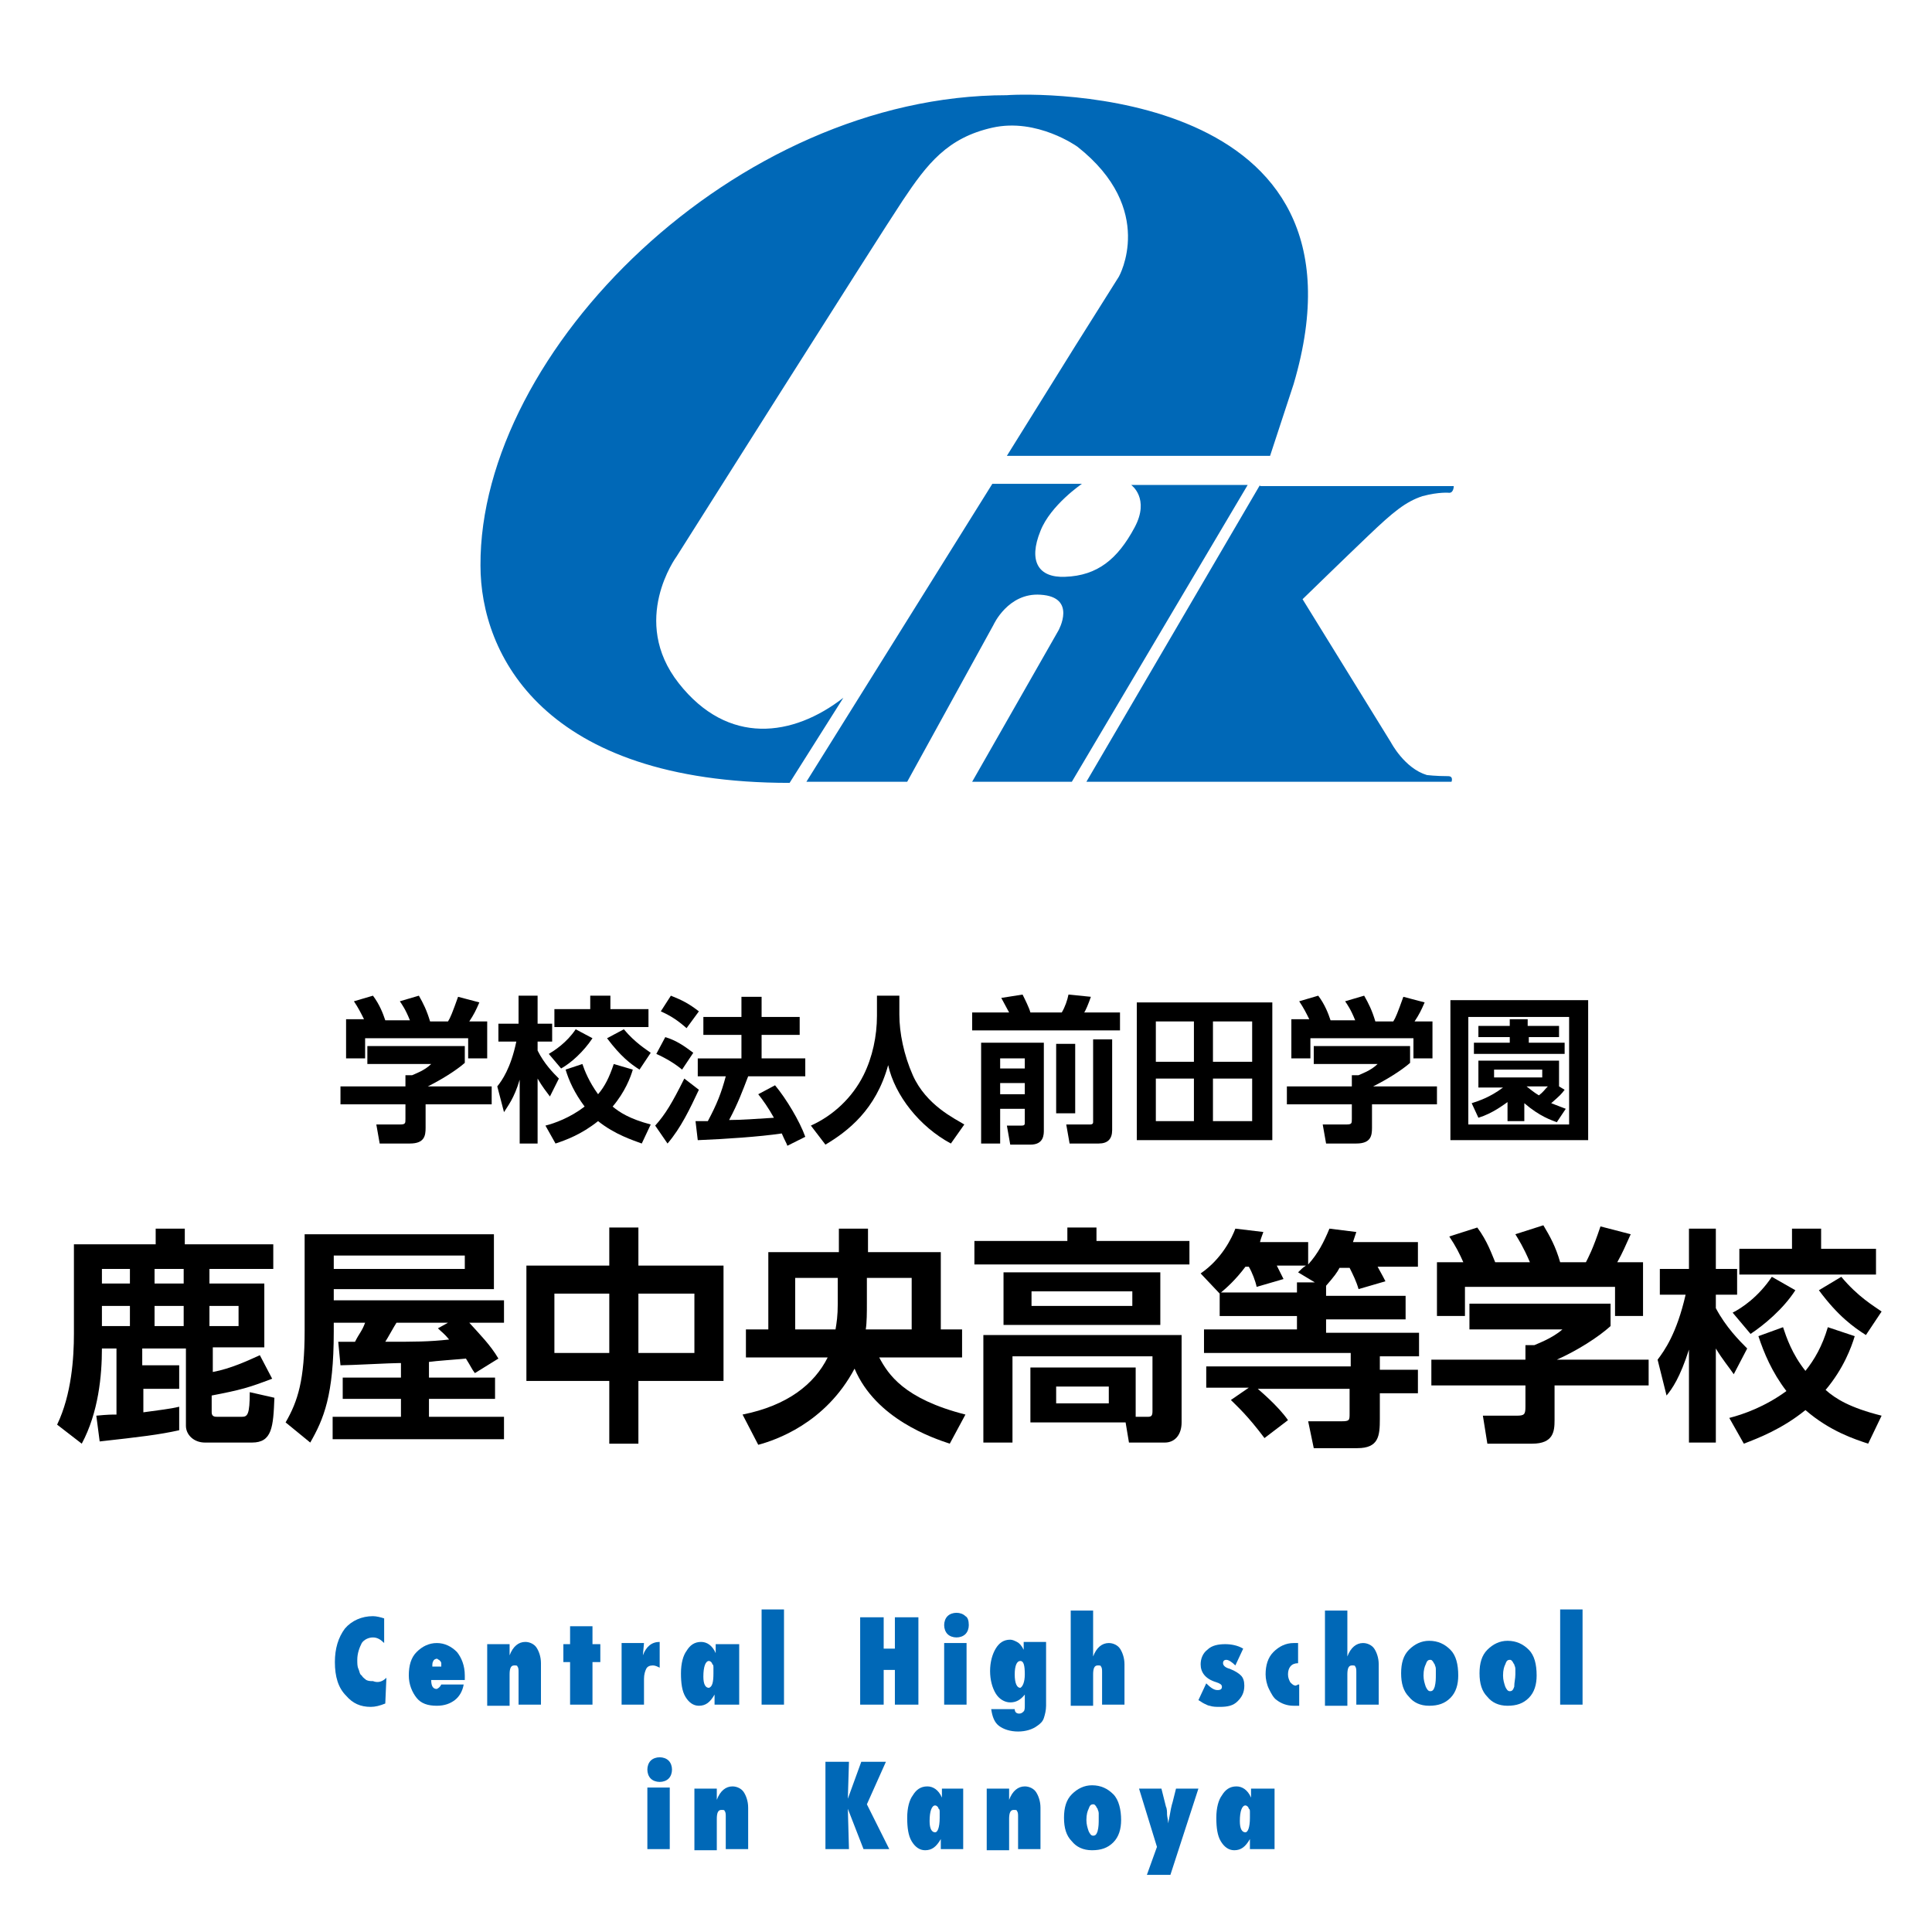 <?xml version="1.0" encoding="utf-8"?>
<!-- Generator: Adobe Illustrator 26.5.0, SVG Export Plug-In . SVG Version: 6.00 Build 0)  -->
<svg version="1.1" id="レイヤー_1" xmlns="http://www.w3.org/2000/svg" xmlns:xlink="http://www.w3.org/1999/xlink" x="0px"
	 y="0px" viewBox="0 0 172.5 172.5" style="enable-background:new 0 0 172.5 172.5;" xml:space="preserve">
<style type="text/css">
	.st0{fill:#0068B7;}
</style>
<g>
	<g>
		<g>
			<path class="st0" d="M112.5,43.3L97,69.8h32.6c0,0,0.2-0.5-0.3-0.5c-1.1,0-1.9-0.1-1.9-0.1c-2-0.6-3.2-2.9-3.2-2.9l-7.9-12.8
				c0,0,3.7-3.6,5.9-5.7c2.2-2.1,3.3-3,4.8-3.5c1.5-0.4,2.4-0.3,2.4-0.3c0.4,0,0.4-0.6,0.4-0.6H112.5z M88.6,43.2L72,69.8H81l7.7-14
				c0,0,1.3-2.9,4.2-2.7c3.3,0.2,1.6,3.2,1.6,3.2l-7.7,13.5h8.9l15.7-26.5h-10.4c0,0,1.7,1.2,0.3,3.8c-1.5,2.8-3.3,4.3-6.2,4.4
				c-2.4,0.1-3.3-1.4-2.2-4.1c0.9-2.3,3.7-4.2,3.7-4.2H88.6z M115.5,34.3c7.9-26.7-23.1-26-25.6-25.8c-24.2,0-47.1,22.8-47,42
				c0,7.9,5.6,19.4,27.6,19.4l4.8-7.6C70.8,65.8,65,66.6,60.6,61c-4.4-5.6-0.2-11.3-0.2-11.3s18-28.5,20.2-31.8c2.2-3.3,4-5.6,8-6.5
				c4-0.9,7.6,1.7,7.6,1.7c7.1,5.6,3.7,11.6,3.7,11.6l-3.9,6.2l-6.1,9.8h23.5L115.5,34.3z"/>
		</g>
	</g>
	<g>
		<g>
			<path d="M41.5,93.5v1.4c-0.8,0.7-2.1,1.5-3.3,2.1h5.7v1.6H38v2.1c0,0.7-0.1,1.4-1.4,1.4h-2.7l-0.3-1.7h2.1c0.5,0,0.5-0.1,0.5-0.5
				v-1.3h-5.8V97h5.8V96l0.6,0c0.2-0.1,1.1-0.4,1.7-1h-5.7v-1.6H41.5z M32.5,91c-0.3-0.6-0.5-1-0.9-1.6l1.7-0.5
				c0.6,0.8,0.9,1.6,1.1,2.2h2.2c-0.4-1-0.7-1.4-0.9-1.7l1.7-0.5c0.4,0.7,0.7,1.3,1,2.3H40c0.2-0.3,0.4-0.8,0.9-2.2l1.9,0.5
				c-0.3,0.7-0.5,1.1-0.9,1.7h1.6v3.3h-1.7v-1.8h-9.2v1.8h-1.7V91H32.5z"/>
			<path d="M44.4,97c0.4-0.5,1.2-1.6,1.7-4h-1.6v-1.6h1.8v-2.5H48v2.5h1.3V93H48v0.8c0.6,1.2,1.4,2,1.9,2.5l-0.8,1.6
				c-0.3-0.4-0.7-0.9-1.1-1.6v5.8h-1.6v-5.7c-0.5,1.7-1.1,2.4-1.4,2.9L44.4,97z M56.5,95.5c-0.2,0.7-0.7,2-1.8,3.3
				c0.6,0.5,1.5,1.1,3.4,1.6l-0.8,1.7c-0.8-0.3-2.4-0.8-3.9-2c-1.5,1.2-2.9,1.7-3.8,2l-0.9-1.6c0.8-0.2,2.2-0.7,3.5-1.7
				c-0.9-1.2-1.4-2.3-1.7-3.3l1.5-0.5c0.2,0.6,0.6,1.6,1.4,2.7c0.6-0.7,1-1.5,1.4-2.7L56.5,95.5z M52.9,92.7
				c-0.8,1.2-1.9,2.2-2.8,2.7l-1.1-1.3c0.5-0.3,1.6-1,2.4-2.2L52.9,92.7z M52.7,88.9h1.8v1.2h3.4v1.6h-8.4v-1.6h3.2V88.9z
				 M55.7,91.9c1,1.2,2,1.8,2.4,2.1l-1,1.5c-0.8-0.5-1.7-1.2-2.9-2.8L55.7,91.9z"/>
			<path d="M62.4,97.3c-0.8,1.7-1.6,3.4-2.8,4.8l-1.1-1.6c0.9-1,1.5-2,2.6-4.2L62.4,97.3z M59.4,92.6c1,0.3,1.7,0.8,2.5,1.4l-1,1.5
				c-0.6-0.5-1.4-1-2.3-1.4L59.4,92.6z M59.9,88.9c1,0.4,1.6,0.7,2.5,1.4l-1.1,1.5c-0.8-0.7-1.4-1.1-2.3-1.5L59.9,88.9z M66.8,96.1
				c-0.5,1.3-0.9,2.4-1.7,3.9c1.2,0,2.3-0.1,4-0.2c-0.5-0.9-1-1.6-1.4-2.1l1.5-0.8c1,1.2,2.2,3.2,2.7,4.6l-1.6,0.8
				c-0.1-0.3-0.2-0.4-0.5-1.1c-2,0.3-5.1,0.5-7.5,0.6l-0.2-1.7c0.1,0,1,0,1.1,0c0.8-1.5,1.2-2.5,1.6-4h-2.5v-1.6h3.9v-2.1h-3.4v-1.6
				h3.4v-1.8H68v1.8h3.4v1.6H68v2.1h3.9v1.6H66.8z"/>
			<path d="M78.4,88.9h1.9v1.7c0,1.6,0.4,3.6,1.2,5.4c1.2,2.7,3.8,3.9,4.6,4.4l-1.2,1.7c-2.8-1.5-5-4.3-5.6-7
				c-1.1,4-3.6,5.9-5.6,7.1l-1.3-1.7c2-0.9,3.7-2.5,4.7-4.5c0.8-1.6,1.2-3.5,1.2-5.3V88.9z"/>
			<path d="M86.8,90.4h3.3c-0.2-0.4-0.5-0.9-0.7-1.3l1.9-0.3c0.2,0.4,0.6,1.2,0.7,1.6h2.8c0.3-0.5,0.5-1.1,0.6-1.6l2,0.2
				c-0.2,0.6-0.5,1.3-0.6,1.4h3.2V92H86.8V90.4z M87.6,93.1h5.6v7.8c0,0.4,0,1.3-1.2,1.3h-1.8l-0.3-1.7h1.3c0.3,0,0.3-0.1,0.3-0.3
				V99h-2.2v3.1h-1.7V93.1z M89.3,94.5v0.9h2.2v-0.9H89.3z M89.3,96.7v1h2.2v-1H89.3z M94.3,93.2H96v6.2h-1.7V93.2z M97.5,92.8h1.8
				v8.1c0,0.8-0.4,1.2-1.2,1.2h-2.6l-0.3-1.7h2.1c0.1,0,0.3,0,0.3-0.2V92.8z"/>
			<path d="M113.6,89.5v12.3h-12.1V89.5H113.6z M106.6,91.2h-3.4v3.6h3.4V91.2z M106.6,96.3h-3.4v3.8h3.4V96.3z M111.8,91.2h-3.5
				v3.6h3.5V91.2z M111.8,96.3h-3.5v3.8h3.5V96.3z"/>
			<path d="M125.9,93.5v1.4c-0.8,0.7-2.1,1.5-3.3,2.1h5.7v1.6h-5.8v2.1c0,0.7-0.1,1.4-1.4,1.4h-2.7l-0.3-1.7h2.1
				c0.5,0,0.5-0.1,0.5-0.5v-1.3h-5.8V97h5.8V96l0.6,0c0.2-0.1,1.1-0.4,1.7-1h-5.7v-1.6H125.9z M116.9,91c-0.3-0.6-0.5-1-0.9-1.6
				l1.7-0.5c0.6,0.8,0.9,1.6,1.1,2.2h2.2c-0.4-1-0.7-1.4-0.9-1.7l1.7-0.5c0.4,0.7,0.7,1.3,1,2.3h1.6c0.2-0.3,0.4-0.8,0.9-2.2
				l1.9,0.5c-0.3,0.7-0.5,1.1-0.9,1.7h1.6v3.3h-1.7v-1.8H117v1.8h-1.7V91H116.9z"/>
			<path d="M141.8,101.8h-12.3V89.3h12.3V101.8z M140.1,90.8h-9v9.6h9V90.8z M139.7,97.3c-0.3,0.4-0.4,0.5-1.2,1.2
				c0.5,0.2,0.8,0.3,1.3,0.5l-0.8,1.2c-0.5-0.2-1.5-0.5-2.9-1.7v1.6h-1.5v-1.7c-0.3,0.2-1.3,1-2.6,1.4l-0.6-1.3
				c0.6-0.2,1.6-0.5,2.8-1.4H132v-2.4h7.2V97L139.7,97.3z M139.3,92.6h-2.8v0.5h3.2v1h-8.1v-1h3.2v-0.5H132v-1h2.8v-0.6h1.6v0.6h2.8
				V92.6z M137.7,95.5h-4.3v0.7h4.3V95.5z M136.3,97c0.4,0.3,0.6,0.5,1.1,0.8c0.4-0.3,0.5-0.5,0.8-0.8H136.3z"/>
		</g>
	</g>
	<g>
		<g>
			<path d="M8.6,126.4c1-0.1,1.4-0.1,1.8-0.1v-5.9H9.1c0,2.4-0.3,5.7-1.8,8.5l-2.2-1.7c1.3-2.7,1.5-6,1.5-8.1v-8h7.3v-1.4h2.6v1.4
				h7.9v2.2h-5.7v1.3h4.9v5.7H19v2.2c1.6-0.3,3.1-1,4.2-1.5l1.1,2.1c-2.1,0.8-2.8,1-5.4,1.5v1.5c0,0.4,0.3,0.4,0.5,0.4h2.2
				c0.5,0,0.7-0.2,0.7-2.2l2.2,0.5c-0.1,2.6-0.2,4-2,4h-4.2c-1,0-1.7-0.7-1.7-1.5v-6.9h-3.9v1.5H16v2.1h-3.2v2.1
				c1.4-0.2,2.4-0.3,3.2-0.5v2.1c-1.8,0.4-3.5,0.6-7.1,1L8.6,126.4z M9.1,113.3v1.3h2.5v-1.3H9.1z M9.1,116.6v1.8h2.5v-1.8H9.1z
				 M13.8,113.3v1.3h2.6v-1.3H13.8z M13.8,116.6v1.8h2.6v-1.8H13.8z M18.7,116.6v1.8h2.6v-1.8H18.7z"/>
			<path d="M35.7,121.7c-0.8,0-4.4,0.2-5.3,0.2l-0.2-2.1h1.5c0.4-0.8,0.6-0.9,0.9-1.7h-2.8v0.8c0,5.7-0.9,7.8-2.1,9.9l-2.2-1.8
				c1.1-1.9,1.7-3.8,1.7-8.2v-8.6h16.9v4.9H29.8v1H45v2h-3.1c0.9,1,1.9,2,2.6,3.2l-2.1,1.3c-0.3-0.4-0.3-0.5-0.8-1.3
				c-1,0.1-2.6,0.2-3.3,0.3v1.4h5.9v1.9h-5.9v1.6H45v2H29.7v-2h6.1v-1.6h-5.2V123h5.2V121.7z M41.5,112.1H29.8v1.2h11.7V112.1z
				 M40,118.1h-4.6c-0.2,0.3-0.8,1.4-1,1.7c2.7,0,3.9,0,5.7-0.2c-0.4-0.5-0.7-0.7-1-1L40,118.1z"/>
			<path d="M54.4,113v-3.4H57v3.4h7.6v10.3H57v5.6h-2.6v-5.6H47V113H54.4z M54.4,115.5h-4.9v5.3h4.9V115.5z M62,115.5h-5v5.3h5
				V115.5z"/>
			<path d="M66.3,126.3c4-0.8,6.4-2.7,7.6-5.1h-7.3v-2.5h2v-6.9h6.3v-2.1h2.6v2.1h6.5v6.9h1.9v2.5h-7.4c0.8,1.5,2.2,3.7,7.7,5.1
				l-1.4,2.6c-1.5-0.5-6.6-2.2-8.5-6.7c-2.6,4.9-7.1,6.4-8.6,6.8L66.3,126.3z M74.8,114.1H71v4.6h3.6c0.1-0.6,0.2-1.2,0.2-2.3V114.1
				z M77.4,116.4c0,0.7,0,1.7-0.1,2.3h4.1v-4.6h-4V116.4z"/>
			<path d="M106.2,112.9H87v-2.1h8.3v-1.2h2.6v1.2h8.3V112.9z M92,127.1v-5h9.4v4.4h1.1c0.3,0,0.4-0.1,0.4-0.5v-4.9H90.4v7.7h-2.6
				v-9.6h17.7v7.8c0,1.1-0.6,1.8-1.5,1.8h-3.2l-0.3-1.8H92z M103.6,118.3h-14v-4.7h14V118.3z M101.1,115.3h-9v1.3h9V115.3z
				 M99,123.8h-4.7v1.5H99V123.8z"/>
			<path d="M117.4,114.5l-1.5-0.9c0.3-0.3,0.4-0.4,0.7-0.6H114c0.2,0.4,0.4,0.8,0.6,1.2l-2.4,0.7c-0.1-0.5-0.4-1.3-0.7-1.8h-0.3
				c-0.9,1.2-1.7,1.9-2.3,2.4l-1.7-1.8c1.9-1.3,2.8-3.2,3.1-4l2.5,0.3c-0.1,0.3-0.2,0.5-0.3,0.9h4.3v2c0.9-1,1.4-2,1.9-3.2l2.4,0.3
				c-0.1,0.3-0.2,0.6-0.3,0.9h5.8v2.2H123c0.1,0.2,0.4,0.7,0.7,1.3l-2.4,0.7c-0.2-0.7-0.5-1.3-0.8-1.9h-0.9
				c-0.2,0.4-0.5,0.8-1.2,1.6v0.9h7.1v2.1h-7.1v1.2h8.3v2.1h-3.5v1.2h3.4v2.1h-3.4v2.3c0,1.5-0.1,2.6-2,2.6h-3.9l-0.5-2.4h3
				c0.7,0,0.7-0.1,0.7-0.7V124h-8.2c0.1,0.1,1.8,1.5,2.7,2.8l-2.1,1.6c-1.5-2-2.4-2.8-3-3.4l1.6-1.1h-3.8V122h12.9v-1.2h-13.1v-2.1
				h8.3v-1.2h-6.9v-2.1h6.9v-0.9H117.4z"/>
			<path d="M143.8,116.4v2c-1.1,1-3,2.2-4.8,3h8.2v2.3h-8.4v3.1c0,1-0.1,2.1-2,2.1h-4l-0.4-2.5h3c0.7,0,0.8-0.1,0.8-0.8v-1.9h-8.4
				v-2.3h8.4v-1.3l0.8,0c0.2-0.1,1.6-0.6,2.5-1.4h-8.3v-2.3H143.8z M130.7,112.8c-0.4-0.9-0.7-1.5-1.3-2.4l2.5-0.8
				c0.9,1.2,1.3,2.4,1.6,3.1h3.1c-0.6-1.4-1-2-1.3-2.5l2.5-0.8c0.6,1,1.1,1.9,1.5,3.3h2.3c0.2-0.4,0.6-1.1,1.3-3.2l2.7,0.7
				c-0.5,1.1-0.7,1.6-1.2,2.5h2.3v4.8h-2.5v-2.6h-13.4v2.6h-2.5v-4.8H130.7z"/>
			<path d="M148,121.4c0.6-0.8,1.7-2.3,2.5-5.8h-2.3v-2.3h2.6v-3.6h2.4v3.6h1.9v2.3h-1.9v1.2c0.9,1.7,2.1,2.9,2.8,3.6l-1.2,2.3
				c-0.4-0.6-1-1.3-1.6-2.3v8.4h-2.4v-8.3c-0.8,2.5-1.5,3.5-2,4.1L148,121.4z M165.6,119.3c-0.3,1-1,2.9-2.6,4.8
				c0.9,0.8,2.2,1.6,5,2.3l-1.2,2.5c-1.2-0.4-3.4-1.1-5.6-3c-2.1,1.7-4.2,2.5-5.5,3l-1.3-2.3c1.2-0.3,3.2-1,5.1-2.4
				c-1.3-1.7-2-3.4-2.5-4.9l2.2-0.8c0.3,0.9,0.8,2.4,2,3.9c0.8-1,1.5-2.2,2-3.9L165.6,119.3z M160.3,115.2c-1.1,1.7-2.8,3.1-4,3.9
				l-1.6-1.9c0.8-0.4,2.3-1.4,3.5-3.2L160.3,115.2z M160,109.7h2.6v1.8h4.9v2.3h-12.2v-2.3h4.7V109.7z M164.4,114
				c1.5,1.8,2.9,2.6,3.6,3.1l-1.4,2.1c-1.1-0.7-2.5-1.7-4.2-4L164.4,114z"/>
		</g>
	</g>
	<g>
		<g>
			<g>
				<path class="st0" d="M34.5,149.8l-0.1,2.3c-0.5,0.2-0.9,0.3-1.3,0.3c-0.9,0-1.6-0.3-2.2-1c-0.7-0.7-1-1.7-1-3
					c0-1.2,0.3-2.2,0.9-3c0.6-0.7,1.5-1.1,2.5-1.1c0.3,0,0.7,0.1,1,0.2v2.2c-0.3-0.3-0.6-0.5-1-0.5c-0.4,0-0.8,0.2-1,0.5
					c-0.2,0.4-0.4,0.9-0.4,1.5c0,0.3,0,0.6,0.1,0.8s0.1,0.5,0.3,0.6c0.1,0.2,0.3,0.3,0.4,0.4c0.2,0.1,0.4,0.1,0.6,0.1
					C33.8,150.3,34.2,150.1,34.5,149.8z"/>
				<path class="st0" d="M39.4,150.4l2,0c-0.1,0.6-0.4,1.1-0.8,1.4c-0.4,0.3-0.9,0.5-1.6,0.5c-0.8,0-1.4-0.2-1.8-0.7
					c-0.4-0.5-0.7-1.2-0.7-2c0-0.9,0.2-1.6,0.7-2.1c0.5-0.5,1.1-0.8,1.8-0.8c0.7,0,1.3,0.3,1.8,0.8c0.4,0.5,0.7,1.2,0.7,2.1l0,0.4
					h-3c0,0.6,0.2,0.8,0.5,0.8C39.2,150.7,39.3,150.6,39.4,150.4z M39.4,148.8c0-0.1,0-0.2,0-0.3c0-0.1-0.1-0.2-0.1-0.2
					s-0.1-0.1-0.1-0.1c-0.1,0-0.1-0.1-0.2-0.1c-0.1,0-0.3,0.1-0.3,0.2c-0.1,0.1-0.1,0.3-0.1,0.5H39.4z"/>
				<path class="st0" d="M48.3,152.2h-2v-2.9c0-0.2,0-0.4-0.1-0.5c0-0.1-0.1-0.1-0.3-0.1c-0.3,0-0.4,0.3-0.4,0.8v2.8h-2v-5.5h2
					c0,0.1,0,0.3,0,0.4s0,0.2,0,0.3l0,0.3c0.3-0.8,0.8-1.2,1.4-1.2c0.4,0,0.8,0.2,1,0.5c0.2,0.3,0.4,0.8,0.4,1.4V152.2z"/>
				<path class="st0" d="M52.9,152.2h-2v-3.8h-0.6v-1.6h0.6v-1.6h2v1.6h0.7v1.6h-0.7V152.2z"/>
				<path class="st0" d="M57.5,152.2h-2v-5.5h2l-0.1,1.1c0.3-0.8,0.8-1.2,1.5-1.2v2.3c-0.2-0.1-0.4-0.2-0.6-0.2
					c-0.3,0-0.5,0.1-0.6,0.3c-0.1,0.2-0.2,0.5-0.2,0.9V152.2z"/>
				<path class="st0" d="M65.8,152.2h-2c0-0.2,0-0.4,0-0.5c0-0.2,0-0.3,0-0.4c-0.4,0.7-0.8,1-1.4,1c-0.5,0-0.9-0.3-1.2-0.8
					c-0.3-0.5-0.4-1.2-0.4-2.1c0-0.9,0.2-1.6,0.5-2c0.3-0.5,0.7-0.8,1.3-0.8c0.5,0,1,0.3,1.3,1c0-0.1,0-0.1,0-0.2c0-0.1,0-0.1,0-0.1
					l0-0.3l0-0.2h2.1V152.2z M63.7,149.4c0-0.2,0-0.4,0-0.5c0-0.1,0-0.3-0.1-0.3c0-0.1-0.1-0.2-0.1-0.2s-0.1-0.1-0.2-0.1
					c-0.3,0-0.5,0.5-0.5,1.4c0,0.7,0.2,1,0.5,1C63.6,150.6,63.7,150.2,63.7,149.4z"/>
				<path class="st0" d="M70,152.2h-2v-8.5h2V152.2z"/>
				<path class="st0" d="M82,152.2h-2.1v-3.1h-1v3.1h-2.1v-7.8h2.1v2.8h1v-2.8H82V152.2z"/>
				<path class="st0" d="M86.5,145.1c0,0.3-0.1,0.6-0.3,0.8c-0.2,0.2-0.5,0.3-0.8,0.3c-0.3,0-0.6-0.1-0.8-0.3
					c-0.2-0.2-0.3-0.5-0.3-0.8c0-0.3,0.1-0.6,0.3-0.8c0.2-0.2,0.5-0.3,0.8-0.3c0.3,0,0.6,0.1,0.8,0.3
					C86.4,144.4,86.5,144.7,86.5,145.1z M86.3,152.2h-2v-5.5h2V152.2z"/>
				<path class="st0" d="M93.4,146.7v5.6c0,0.4-0.1,0.8-0.2,1.1c-0.1,0.3-0.3,0.5-0.6,0.7c-0.4,0.3-1,0.5-1.7,0.5
					c-0.7,0-1.3-0.2-1.7-0.5c-0.4-0.3-0.6-0.8-0.7-1.5h2.1c0,0.3,0.2,0.4,0.4,0.4c0.2,0,0.3-0.1,0.4-0.2c0.1-0.1,0.1-0.3,0.1-0.6
					v-0.9c-0.4,0.5-0.8,0.7-1.3,0.7c-0.5,0-1-0.3-1.3-0.8c-0.3-0.5-0.5-1.2-0.5-2c0-0.8,0.2-1.5,0.5-2c0.3-0.5,0.7-0.8,1.3-0.8
					c0.2,0,0.4,0.1,0.6,0.2c0.2,0.1,0.4,0.3,0.6,0.7l0-0.7H93.4z M91.5,149.5c0-0.8-0.1-1.2-0.4-1.2c-0.3,0-0.5,0.4-0.5,1.2
					c0,0.8,0.2,1.2,0.5,1.2C91.3,150.6,91.5,150.2,91.5,149.5z"/>
				<path class="st0" d="M100.4,152.2h-2v-2.9c0-0.2,0-0.4-0.1-0.5c0-0.1-0.1-0.1-0.3-0.1c-0.3,0-0.4,0.3-0.4,0.8v2.8h-2v-8.5h2v3
					c0,0.2,0,0.3,0,0.4c0,0.1,0,0.2,0,0.3s0,0.1,0,0.2s0,0.1,0,0.2c0.3-0.8,0.8-1.2,1.4-1.2c0.4,0,0.8,0.2,1,0.5
					c0.2,0.3,0.4,0.8,0.4,1.4V152.2z"/>
				<path class="st0" d="M107,151.8l0.7-1.5c0.4,0.4,0.7,0.6,1,0.6c0.3,0,0.4-0.1,0.4-0.3c0-0.2-0.2-0.3-0.5-0.4
					c-1-0.3-1.4-0.9-1.4-1.6c0-0.5,0.2-1,0.6-1.3c0.4-0.4,1-0.5,1.6-0.5c0.5,0,1.1,0.1,1.6,0.4l-0.7,1.5c-0.3-0.3-0.6-0.5-0.8-0.5
					c-0.2,0-0.3,0.1-0.3,0.3c0,0.2,0.2,0.4,0.6,0.5c0.5,0.2,0.8,0.4,1,0.6c0.2,0.2,0.3,0.5,0.3,0.9c0,0.6-0.2,1-0.6,1.4
					c-0.4,0.4-0.9,0.5-1.6,0.5c-0.3,0-0.6,0-0.9-0.1c-0.1,0-0.3-0.1-0.5-0.2S107.2,151.9,107,151.8z"/>
				<path class="st0" d="M116,150.4v1.9c-0.1,0-0.2,0-0.3,0c-0.1,0-0.2,0-0.2,0c-0.6,0-1.1-0.2-1.5-0.5c-0.3-0.2-0.5-0.6-0.7-1
					s-0.3-0.9-0.3-1.3c0-0.8,0.2-1.5,0.7-2c0.5-0.5,1.1-0.8,1.8-0.8c0,0,0.1,0,0.2,0s0.1,0,0.2,0v1.8c-0.6,0-0.9,0.4-0.9,1
					c0,0.3,0.1,0.5,0.2,0.7c0.2,0.2,0.3,0.3,0.5,0.3C115.9,150.4,115.9,150.4,116,150.4C115.9,150.4,116,150.4,116,150.4z"/>
				<path class="st0" d="M123.1,152.2h-2v-2.9c0-0.2,0-0.4-0.1-0.5c0-0.1-0.1-0.1-0.3-0.1c-0.3,0-0.4,0.3-0.4,0.8v2.8h-2v-8.5h2v3
					c0,0.2,0,0.3,0,0.4c0,0.1,0,0.2,0,0.3s0,0.1,0,0.2s0,0.1,0,0.2c0.3-0.8,0.8-1.2,1.4-1.2c0.4,0,0.8,0.2,1,0.5
					c0.2,0.3,0.4,0.8,0.4,1.4V152.2z"/>
				<path class="st0" d="M130.2,149.6c0,0.8-0.2,1.5-0.7,2s-1.1,0.7-1.9,0.7c-0.8,0-1.4-0.3-1.8-0.8c-0.5-0.5-0.7-1.2-0.7-2.1
					s0.2-1.6,0.7-2.1c0.5-0.5,1.1-0.8,1.8-0.8c0.8,0,1.4,0.3,1.9,0.8S130.2,148.6,130.2,149.6z M128.2,149.5c0-0.2,0-0.4,0-0.5
					c0-0.2-0.1-0.3-0.1-0.4c-0.1-0.1-0.1-0.2-0.2-0.3c-0.1-0.1-0.1-0.1-0.2-0.1c-0.2,0-0.3,0.1-0.4,0.4c-0.1,0.2-0.2,0.5-0.2,1
					c0,0.4,0.1,0.7,0.2,1c0.1,0.2,0.2,0.4,0.4,0.4c0.2,0,0.3-0.1,0.4-0.4C128.2,150.2,128.2,149.9,128.2,149.5z"/>
				<path class="st0" d="M137.2,149.6c0,0.8-0.2,1.5-0.7,2s-1.1,0.7-1.9,0.7c-0.8,0-1.4-0.3-1.8-0.8c-0.5-0.5-0.7-1.2-0.7-2.1
					s0.2-1.6,0.7-2.1c0.5-0.5,1.1-0.8,1.8-0.8c0.8,0,1.4,0.3,1.9,0.8S137.2,148.6,137.2,149.6z M135.3,149.5c0-0.2,0-0.4,0-0.5
					c0-0.2-0.1-0.3-0.1-0.4c-0.1-0.1-0.1-0.2-0.2-0.3c-0.1-0.1-0.1-0.1-0.2-0.1c-0.2,0-0.3,0.1-0.4,0.4c-0.1,0.2-0.2,0.5-0.2,1
					c0,0.4,0.1,0.7,0.2,1c0.1,0.2,0.2,0.4,0.4,0.4c0.2,0,0.3-0.1,0.4-0.4C135.2,150.2,135.3,149.9,135.3,149.5z"/>
				<path class="st0" d="M141.3,152.2h-2v-8.5h2V152.2z"/>
				<path class="st0" d="M60,158c0,0.3-0.1,0.6-0.3,0.8c-0.2,0.2-0.5,0.3-0.8,0.3c-0.3,0-0.6-0.1-0.8-0.3c-0.2-0.2-0.3-0.5-0.3-0.8
					c0-0.3,0.1-0.6,0.3-0.8c0.2-0.2,0.5-0.3,0.8-0.3c0.3,0,0.6,0.1,0.8,0.3C59.9,157.4,60,157.7,60,158z M59.8,165.1h-2v-5.5h2
					V165.1z"/>
				<path class="st0" d="M66.8,165.1h-2v-2.9c0-0.2,0-0.4-0.1-0.5c0-0.1-0.1-0.1-0.3-0.1c-0.3,0-0.4,0.3-0.4,0.8v2.8h-2v-5.5h2
					c0,0.1,0,0.3,0,0.4s0,0.2,0,0.3l0,0.3c0.3-0.8,0.8-1.2,1.4-1.2c0.4,0,0.8,0.2,1,0.5c0.2,0.3,0.4,0.8,0.4,1.4V165.1z"/>
				<path class="st0" d="M79.4,165.1h-2.3l-1.4-3.6l0.1,3.6h-2.1v-7.8h2.1l-0.1,3.3l1.2-3.3h2.2l-1.7,3.8L79.4,165.1z"/>
				<path class="st0" d="M86,165.1h-2c0-0.2,0-0.4,0-0.5c0-0.2,0-0.3,0-0.4c-0.4,0.7-0.8,1-1.4,1c-0.5,0-0.9-0.3-1.2-0.8
					c-0.3-0.5-0.4-1.2-0.4-2.1c0-0.9,0.2-1.6,0.5-2c0.3-0.5,0.7-0.8,1.3-0.8c0.5,0,1,0.3,1.3,1c0-0.1,0-0.1,0-0.2c0-0.1,0-0.1,0-0.1
					l0-0.3l0-0.2H86V165.1z M83.9,162.3c0-0.2,0-0.4,0-0.5c0-0.1,0-0.3-0.1-0.3c0-0.1-0.1-0.2-0.1-0.2s-0.1-0.1-0.2-0.1
					c-0.3,0-0.5,0.5-0.5,1.4c0,0.7,0.2,1,0.5,1C83.7,163.6,83.9,163.2,83.9,162.3z"/>
				<path class="st0" d="M92.9,165.1h-2v-2.9c0-0.2,0-0.4-0.1-0.5c0-0.1-0.1-0.1-0.3-0.1c-0.3,0-0.4,0.3-0.4,0.8v2.8h-2v-5.5h2
					c0,0.1,0,0.3,0,0.4s0,0.2,0,0.3l0,0.3c0.3-0.8,0.8-1.2,1.4-1.2c0.4,0,0.8,0.2,1,0.5c0.2,0.3,0.4,0.8,0.4,1.4V165.1z"/>
				<path class="st0" d="M100.1,162.5c0,0.8-0.2,1.5-0.7,2s-1.1,0.7-1.9,0.7c-0.8,0-1.4-0.3-1.8-0.8c-0.5-0.5-0.7-1.2-0.7-2.1
					s0.2-1.6,0.7-2.1c0.5-0.5,1.1-0.8,1.8-0.8c0.8,0,1.4,0.3,1.9,0.8S100.1,161.6,100.1,162.5z M98.1,162.4c0-0.2,0-0.4,0-0.5
					c0-0.2-0.1-0.3-0.1-0.4c-0.1-0.1-0.1-0.2-0.2-0.3c-0.1-0.1-0.1-0.1-0.2-0.1c-0.2,0-0.3,0.1-0.4,0.4c-0.1,0.2-0.2,0.5-0.2,1
					c0,0.4,0.1,0.7,0.2,1c0.1,0.2,0.2,0.4,0.4,0.4c0.2,0,0.3-0.1,0.4-0.4C98.1,163.1,98.1,162.8,98.1,162.4z"/>
				<path class="st0" d="M104.5,167.4h-2.1l0.9-2.5l-1.6-5.2h2l0.4,1.6c0.1,0.2,0.1,0.5,0.1,0.7s0.1,0.5,0.1,0.8l0.1-0.5
					c0.1-0.6,0.2-1.1,0.3-1.4l0.3-1.2h2L104.5,167.4z"/>
				<path class="st0" d="M113.6,165.1h-2c0-0.2,0-0.4,0-0.5c0-0.2,0-0.3,0-0.4c-0.4,0.7-0.8,1-1.4,1c-0.5,0-0.9-0.3-1.2-0.8
					c-0.3-0.5-0.4-1.2-0.4-2.1c0-0.9,0.2-1.6,0.5-2c0.3-0.5,0.7-0.8,1.3-0.8c0.5,0,1,0.3,1.3,1c0-0.1,0-0.1,0-0.2c0-0.1,0-0.1,0-0.1
					l0-0.3l0-0.2h2.1V165.1z M111.6,162.3c0-0.2,0-0.4,0-0.5c0-0.1,0-0.3-0.1-0.3c0-0.1-0.1-0.2-0.1-0.2s-0.1-0.1-0.2-0.1
					c-0.3,0-0.5,0.5-0.5,1.4c0,0.7,0.2,1,0.5,1C111.4,163.6,111.6,163.2,111.6,162.3z"/>
			</g>
		</g>
	</g>
</g>
</svg>
